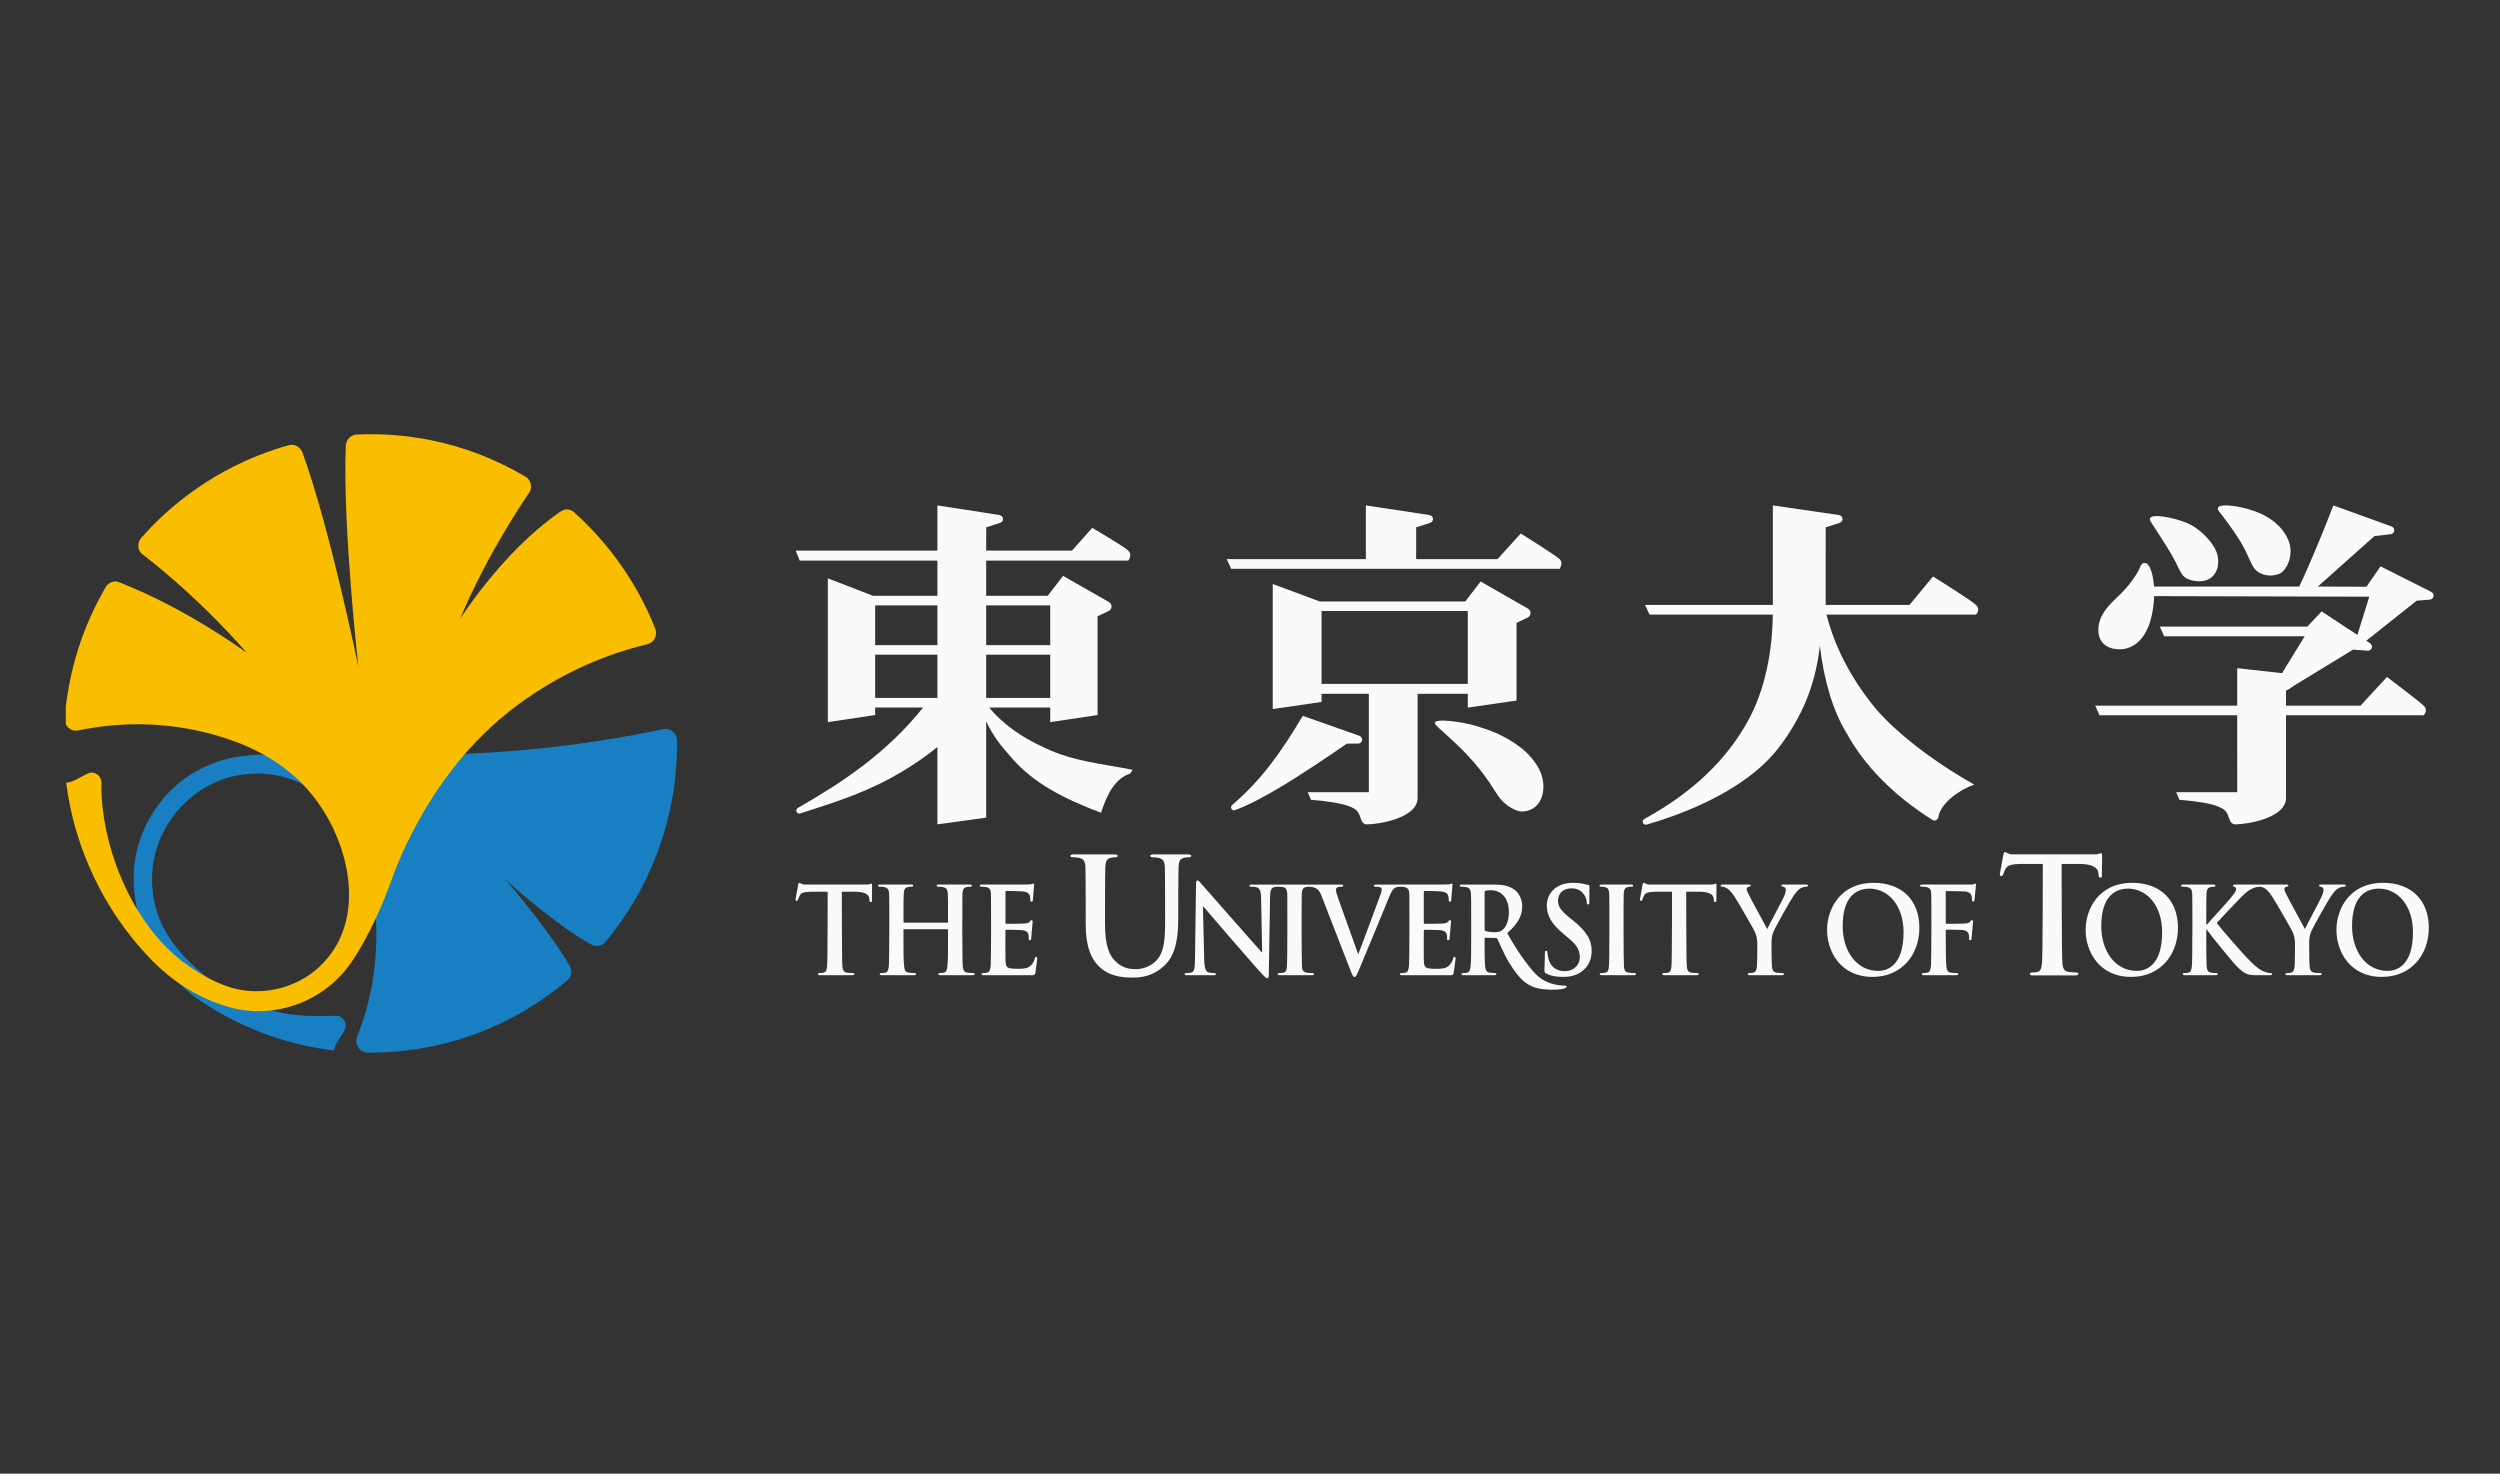 <svg width="190" height="112" viewBox="0 0 190 112" fill="none" xmlns="http://www.w3.org/2000/svg">
<rect x="0" y="0" width="190" height="112" fill="#333333" stroke="none"/>
<g clip-path="url(#clip0_271_1061)">
<path d="M51.456 56.281C51.452 55.802 51.059 55.395 50.579 55.395C50.51 55.395 50.443 55.408 50.375 55.425C42.652 57.037 34.598 57.683 26.352 57.225C23.811 57.083 21.312 57.225 18.851 57.416C18.664 57.429 18.48 57.451 18.295 57.477C16.323 57.75 14.437 58.633 12.976 60.075C11.678 61.357 10.76 63.009 10.369 64.804C9.899 66.962 10.231 69.192 11.137 71.188C12.014 73.126 13.422 74.812 15.169 76.023C17.066 77.307 19.15 78.308 21.338 78.982C22.718 79.4 23.948 79.659 25.399 79.841C25.418 79.286 26.247 78.421 26.276 78.004C26.305 77.587 25.993 77.22 25.582 77.193C23.321 77.28 21.662 77.224 19.54 76.426C17.362 75.603 15.392 74.245 13.835 72.507C13.086 71.668 12.466 70.75 12.066 69.695C11.672 68.637 11.505 67.505 11.568 66.382C11.78 62.606 14.689 59.41 18.402 58.871C20.456 58.575 22.582 59.108 24.257 60.344C25.131 60.987 25.878 61.817 26.425 62.753C27.046 63.819 27.565 64.946 27.927 66.128C28.678 68.591 28.746 71.285 28.425 73.827C28.285 74.904 28.061 75.973 27.755 77.022C27.583 77.614 27.373 78.204 27.143 78.777C27.102 78.883 27.077 78.995 27.077 79.117C27.077 79.598 27.458 79.983 27.927 79.997C27.986 79.997 28.087 80 28.147 80C33.861 80 39.091 77.924 43.144 74.484C43.147 74.483 43.154 74.474 43.157 74.472C43.324 74.31 43.419 74.095 43.419 73.852C43.419 73.672 43.358 73.514 43.276 73.371C41.757 70.707 38.448 66.884 38.448 66.884C38.448 66.884 42.192 70.268 44.877 71.75C45.022 71.827 45.181 71.891 45.36 71.891C45.6 71.891 45.819 71.797 45.975 71.635C45.984 71.629 45.993 71.62 46.002 71.606C49.409 67.52 51.458 62.249 51.458 56.496C51.457 56.425 51.456 56.354 51.456 56.281Z" fill="#187FC3"/>
<path d="M9.347 67.044C8.427 64.979 7.858 62.75 7.72 60.499C7.704 60.193 7.709 59.784 7.707 59.479C7.707 59.058 7.371 58.715 6.953 58.715C6.535 58.715 5.648 59.485 5.028 59.485C5.662 64.457 7.89 69.152 11.331 72.766C13.015 74.538 15.1 75.909 17.469 76.558C19.502 77.115 21.663 76.862 23.541 75.906C24.44 75.445 25.267 74.829 25.952 74.078C26.684 73.284 27.246 72.316 27.767 71.372C28.314 70.372 28.79 69.337 29.22 68.278C29.673 67.156 30.051 65.999 30.552 64.889C32.449 60.711 35.12 56.89 38.728 54.047C40.492 52.657 42.418 51.49 44.464 50.572C45.505 50.105 46.571 49.706 47.663 49.377C48.182 49.221 48.712 49.075 49.241 48.948C49.714 48.8 49.977 48.293 49.817 47.827C48.495 44.448 46.372 41.407 43.693 38.99C43.675 38.972 43.659 38.955 43.641 38.938C43.487 38.804 43.287 38.716 43.065 38.716C42.824 38.716 42.623 38.86 42.44 38.99C38.139 42.002 34.971 47.032 34.971 47.032C34.971 47.032 36.647 42.732 40.224 37.429C40.315 37.302 40.355 37.141 40.355 36.974C40.355 36.672 40.208 36.411 39.982 36.253C39.956 36.234 39.928 36.216 39.898 36.201C37.685 34.902 35.269 33.959 32.75 33.455C30.915 33.085 29.035 32.939 27.166 33.023C27.162 33.02 27.154 33.02 27.15 33.02C27.14 33.02 27.133 33.023 27.122 33.023C26.654 33.036 26.297 33.426 26.278 33.899C26.04 40.074 27.238 50.69 27.238 50.69C27.238 50.69 25.103 40.228 22.998 34.423C22.872 34.072 22.56 33.806 22.171 33.806C22.111 33.806 22.051 33.812 21.998 33.821C21.991 33.826 21.985 33.83 21.978 33.83C21.827 33.868 21.677 33.912 21.526 33.956C18.009 35.01 14.757 36.909 12.098 39.454C11.64 39.892 11.204 40.352 10.778 40.831C10.769 40.84 10.756 40.854 10.749 40.859C10.605 41.021 10.514 41.227 10.514 41.46C10.514 41.7 10.599 41.949 10.775 42.085C15.369 45.607 18.758 49.62 18.758 49.62C18.758 49.62 14.407 46.379 9.235 44.321C9.087 44.265 8.948 44.189 8.782 44.189C8.48 44.189 8.218 44.343 8.059 44.577C8.056 44.58 8.055 44.585 8.052 44.589C7.305 45.877 6.669 47.229 6.175 48.633C5.547 50.42 5.136 52.289 4.95 54.179C4.903 54.661 4.872 55.155 5.362 55.425C5.556 55.533 5.771 55.55 5.984 55.508C6.301 55.438 6.619 55.378 6.939 55.326C8.175 55.123 9.423 55.032 10.668 55.043C13.168 55.067 15.658 55.526 17.996 56.405C20.153 57.222 22.125 58.497 23.62 60.285C26.433 63.659 27.941 69.453 24.695 73.049C23.207 74.698 21.016 75.501 18.822 75.304C17.694 75.196 16.695 74.8 15.71 74.261C14.811 73.769 13.957 73.202 13.194 72.518C11.529 71.021 10.254 69.082 9.347 67.044Z" fill="#F9BE00"/>
<path d="M109.044 54.946C109.044 54.562 111.178 54.864 112.175 55.168C112.975 55.417 114.252 55.788 115.595 56.834C116.361 57.433 117.299 58.494 117.299 59.767C117.299 61.033 116.543 61.677 115.618 61.677C115.117 61.609 114.6 61.306 114.147 60.845C113.691 60.387 113.337 59.463 112.016 57.933C110.521 56.205 109.044 55.202 109.044 54.946Z" fill="#F9FAFB"/>
<path d="M107.627 42.496L107.63 40.077L108.684 39.741L108.682 39.735C108.809 39.7 108.909 39.589 108.909 39.444C108.909 39.296 108.795 39.175 108.651 39.152V39.145L103.806 38.411V42.496H93.234L93.57 43.227H118.532C118.532 43.227 118.833 42.784 118.532 42.496C118.232 42.205 115.576 40.545 115.576 40.545L113.811 42.496H107.627Z" fill="#F9FAFB"/>
<path d="M103.306 55.923L103.309 55.919L99.012 54.405C97.424 57.06 95.955 59.203 93.64 61.181L93.644 61.184C93.593 61.224 93.56 61.284 93.56 61.354C93.56 61.483 93.664 61.586 93.787 61.586C93.816 61.586 93.843 61.577 93.867 61.566V61.57C93.87 61.566 93.871 61.566 93.876 61.566V61.565C95.917 60.816 98.868 58.92 102.362 56.517L103.218 56.513C103.383 56.513 103.521 56.38 103.521 56.211C103.521 56.074 103.429 55.963 103.306 55.923Z" fill="#F9FAFB"/>
<path d="M150.172 45.976C149.778 45.596 146.909 43.812 146.909 43.812L145.118 45.976H138.75L138.753 40.077L139.808 39.741L139.806 39.735C139.937 39.7 140.035 39.589 140.035 39.444C140.035 39.296 139.917 39.175 139.777 39.152V39.145L134.736 38.411V45.976H125.026L125.362 46.708H134.736C134.678 50.321 133.848 53.133 132.62 55.182C131.093 57.767 128.751 60.163 124.984 62.235C124.984 62.235 124.981 62.235 124.981 62.239C124.966 62.249 124.952 62.255 124.94 62.262H124.941C124.884 62.309 124.846 62.371 124.846 62.449C124.846 62.576 124.946 62.676 125.072 62.676C125.093 62.676 125.116 62.67 125.137 62.667L125.14 62.67C129.683 61.354 133.333 59.279 135.22 56.777C136.835 54.635 137.973 52.215 138.306 49.078C138.645 51.863 139.341 54.103 140.373 55.775C141.689 58.16 143.874 60.431 146.846 62.301C146.867 62.316 146.885 62.329 146.907 62.341C146.941 62.356 146.981 62.364 147.017 62.364C147.083 62.364 147.14 62.341 147.186 62.306C147.252 62.262 147.301 62.177 147.315 62.097C147.512 60.987 148.944 60.023 150.041 59.625C146.529 57.653 143.664 55.292 142.271 53.509C140.596 51.378 139.426 49.109 138.81 46.708H150.172C150.172 46.708 150.562 46.356 150.172 45.976Z" fill="#F9FAFB"/>
<path d="M163.406 39.376C163.376 39.434 163.382 39.533 163.45 39.64C163.762 40.147 164.574 41.34 165.031 42.132C165.589 43.107 165.643 43.471 165.99 43.825C166.297 44.131 167.352 44.378 167.992 43.94C168.634 43.497 168.708 42.594 168.441 41.912C168.175 41.227 167.201 40.133 166.141 39.719C165.082 39.309 163.59 39.036 163.406 39.376Z" fill="#F9FAFB"/>
<path d="M168.609 38.528C168.55 38.591 168.521 38.703 168.605 38.812C168.954 39.267 169.674 40.177 170.231 41.092C170.943 42.25 171.037 42.914 171.427 43.311C172.042 43.923 173.132 43.803 173.497 43.432C174.021 42.906 174.205 41.994 174.004 41.312C173.687 40.236 172.709 39.325 171.326 38.84C170.102 38.411 168.84 38.296 168.609 38.528Z" fill="#F9FAFB"/>
<path d="M163.049 42.793C163.63 42.891 164.008 45.154 163.432 47.17C162.956 48.825 161.829 49.571 160.579 49.291C159.609 49.071 159.282 48.202 159.582 47.193C159.843 46.315 160.644 45.647 161.215 45.091C161.797 44.519 162.492 43.552 162.65 43.095C162.71 42.923 162.815 42.753 163.049 42.793Z" fill="#F9FAFB"/>
<path d="M173.737 54.362V60.651C173.737 62.167 170.794 62.65 169.904 62.65C169.443 62.65 169.461 62.203 169.259 61.806C169.087 61.475 168.56 61.014 165.637 60.787L165.387 60.205H170.031L170.028 54.362H159.567L159.234 53.63H170.028V50.782L174.471 51.276C174.896 51.496 174.378 52.208 173.737 52.48V53.63H179.4L181.411 51.449C181.411 51.449 183.816 53.263 184.198 53.63C184.577 53.997 184.198 54.362 184.198 54.362H173.737V54.362Z" fill="#F9FAFB"/>
<path d="M184.959 45.265C184.959 45.147 184.892 45.048 184.791 44.995H184.794L184.778 44.983L180.92 43.043L179.85 44.594L176.155 44.577L180.457 40.742L181.663 40.604C181.832 40.604 181.964 40.466 181.964 40.3C181.964 40.171 181.887 40.063 181.777 40.018L177.336 38.411C176.638 40.204 175.774 42.385 174.741 44.577H163.415L163.389 45.304L180.066 45.349L178.959 48.898L179.412 49.032L183.667 45.652L184.692 45.57V45.562C184.839 45.547 184.959 45.423 184.959 45.265Z" fill="#F9FAFB"/>
<path d="M180.135 48.898V48.895L176.442 46.465L175.354 47.623H164.145L164.477 48.354H175.16L173.109 51.687C173.448 51.758 173.157 52.373 173.738 52.48L178.839 49.368L179.928 49.453V49.447C179.943 49.447 179.956 49.453 179.968 49.453C180.136 49.453 180.268 49.315 180.268 49.148C180.267 49.043 180.215 48.954 180.135 48.898Z" fill="#F9FAFB"/>
<path d="M79.442 56.851C77.628 56.042 76.205 55.016 75.171 53.773H79.819V54.882L83.416 54.343V46.834L84.243 46.444C84.383 46.385 84.478 46.252 84.478 46.091C84.478 45.947 84.394 45.822 84.277 45.756L80.794 43.766L79.627 45.28H74.949V42.605H85.745C85.745 42.605 86.093 42.184 85.745 41.847C85.394 41.508 83.01 40.117 83.01 40.117L81.47 41.847H74.949L74.952 40.077L76.009 39.741L76.006 39.735C76.135 39.7 76.232 39.589 76.232 39.444C76.232 39.296 76.122 39.175 75.975 39.152L75.978 39.145L71.242 38.411V41.847H60.471L60.78 42.605H71.242V45.28H66.344L62.915 43.954V54.882L66.513 54.343V53.773L70.157 53.77C67.342 57.281 64.014 59.462 60.637 61.405H60.64C60.568 61.445 60.518 61.522 60.518 61.609C60.518 61.734 60.621 61.837 60.744 61.837C60.767 61.837 60.79 61.828 60.81 61.824L60.812 61.825C63.87 60.819 67.421 59.852 71.243 56.774V62.65L74.949 62.141V54.821C75.507 56.014 76.15 56.774 76.875 57.583C78.494 59.471 80.751 60.666 83.679 61.77C84.153 60.287 84.784 59.144 85.898 58.792L86.08 58.504C83.736 58.045 81.504 57.848 79.442 56.851ZM71.242 53.041H66.513V49.756H71.242V53.041ZM71.242 49.03H66.513V46.012H71.242V49.03ZM74.949 46.011H79.818V49.029H74.949V46.011ZM74.949 49.756H79.818V53.041H74.949V49.756Z" fill="#F9FAFB"/>
<path d="M116.118 46.255V46.251L112.526 44.195L111.359 45.712H100.299L96.728 44.384V53.886L100.438 53.349V52.727H104.031V60.205H99.387L99.636 60.787C102.56 61.014 103.089 61.475 103.258 61.805C103.464 62.203 103.445 62.65 103.906 62.65C104.792 62.65 107.737 62.167 107.737 60.651V52.727H111.551V53.779L115.258 53.24V47.456V47.335L116.087 46.943C116.225 46.886 116.322 46.75 116.322 46.588C116.322 46.444 116.241 46.321 116.118 46.255ZM111.551 51.972H100.438V46.438H111.551V51.972Z" fill="#F9FAFB"/>
<path d="M71.999 70.122C72.026 70.122 72.049 70.104 72.049 70.062V69.868C72.049 68.483 72.049 68.228 72.035 67.937C72.018 67.626 71.948 67.484 71.665 67.418C71.596 67.399 71.449 67.392 71.329 67.392C71.235 67.392 71.182 67.372 71.182 67.306C71.182 67.247 71.245 67.227 71.365 67.227H73.683C73.804 67.227 73.863 67.247 73.863 67.306C73.863 67.372 73.813 67.392 73.71 67.392C73.638 67.392 73.563 67.399 73.461 67.418C73.228 67.464 73.16 67.619 73.142 67.937C73.126 68.228 73.126 73.032 73.169 73.425C73.194 73.68 73.245 73.88 73.503 73.919C73.626 73.936 73.813 73.954 73.939 73.954C74.036 73.954 74.079 73.98 74.079 74.025C74.079 74.09 74.011 74.117 73.907 74.117H71.492C71.371 74.117 71.313 74.09 71.313 74.025C71.313 73.98 71.348 73.954 71.449 73.954C71.579 73.954 71.683 73.936 71.758 73.919C71.929 73.88 71.973 73.68 72.005 73.416C72.049 73.032 72.049 72.314 72.049 71.474V70.674C72.049 70.635 72.026 70.618 71.999 70.618H68.718C68.694 70.618 68.664 70.624 68.664 70.674V71.474C68.664 72.314 68.664 73.032 68.713 73.425C68.735 73.68 68.788 73.88 69.044 73.919C69.167 73.936 69.355 73.954 69.481 73.954C69.579 73.954 69.624 73.98 69.624 74.025C69.624 74.09 69.552 74.116 69.449 74.116H67.025C66.915 74.116 66.856 74.09 66.856 74.025C66.856 73.98 66.888 73.954 66.99 73.954C67.12 73.954 67.223 73.936 67.3 73.919C67.472 73.88 67.517 73.68 67.55 73.416C67.595 73.032 67.595 68.228 67.576 67.936C67.558 67.626 67.492 67.483 67.204 67.418C67.138 67.398 66.99 67.391 66.87 67.391C66.777 67.391 66.727 67.371 66.727 67.306C66.727 67.247 66.787 67.227 66.908 67.227H69.226C69.347 67.227 69.407 67.247 69.407 67.306C69.407 67.371 69.355 67.391 69.251 67.391C69.181 67.391 69.106 67.398 69.003 67.418C68.771 67.463 68.7 67.618 68.685 67.936C68.665 68.228 68.665 68.482 68.665 69.867V70.061C68.665 70.104 68.694 70.122 68.719 70.122H71.999V70.122Z" fill="#F9FAFB"/>
<path d="M82.492 65.886C82.467 65.472 82.377 65.278 82.001 65.195C81.908 65.168 81.713 65.154 81.552 65.154C81.427 65.154 81.356 65.131 81.356 65.046C81.356 64.961 81.438 64.936 81.608 64.936H84.688C84.862 64.936 84.943 64.961 84.943 65.046C84.943 65.131 84.874 65.154 84.759 65.154C84.632 65.154 84.566 65.167 84.425 65.195C84.118 65.252 84.025 65.464 84.003 65.886C83.98 66.272 83.98 70.166 83.98 70.166C83.98 71.927 84.312 72.669 84.874 73.152C85.387 73.602 85.915 73.656 86.306 73.656C86.809 73.656 87.427 73.481 87.886 72.997C88.515 72.328 88.549 71.235 88.549 69.983C88.549 69.983 88.549 66.272 88.528 65.886C88.504 65.472 88.412 65.278 88.034 65.195C87.941 65.168 87.746 65.154 87.622 65.154C87.496 65.154 87.427 65.131 87.427 65.046C87.427 64.961 87.508 64.936 87.668 64.936H90.29C90.451 64.936 90.533 64.961 90.533 65.046C90.533 65.131 90.462 65.154 90.327 65.154C90.2 65.154 90.127 65.167 89.993 65.195C89.683 65.252 89.593 65.464 89.57 65.886C89.545 66.272 89.545 69.763 89.545 69.763C89.545 71.115 89.422 72.547 88.456 73.422C87.644 74.163 86.818 74.298 86.078 74.298C85.47 74.298 84.369 74.262 83.532 73.458C82.95 72.898 82.515 71.999 82.515 70.237C82.516 70.237 82.516 66.272 82.492 65.886Z" fill="#F9FAFB"/>
<path d="M122.303 67.936C122.285 67.626 122.2 67.471 122.012 67.429C121.916 67.398 121.806 67.391 121.7 67.391C121.614 67.391 121.563 67.371 121.563 67.3C121.563 67.247 121.633 67.227 121.772 67.227H123.936C124.047 67.227 124.119 67.247 124.119 67.3C124.119 67.371 124.062 67.391 123.975 67.391C123.891 67.391 123.825 67.398 123.72 67.418C123.489 67.463 123.422 67.618 123.402 67.936C123.383 68.227 123.383 73.079 123.421 73.469C123.447 73.714 123.504 73.88 123.762 73.919C123.885 73.936 124.07 73.954 124.203 73.954C124.294 73.954 124.341 73.98 124.341 74.025C124.341 74.09 124.269 74.116 124.176 74.116H121.754C121.643 74.116 121.58 74.09 121.58 74.025C121.58 73.98 121.614 73.954 121.718 73.954C121.847 73.954 121.949 73.936 122.027 73.919C122.2 73.88 122.252 73.723 122.278 73.461C122.321 73.079 122.321 68.227 122.303 67.936Z" fill="#F9FAFB"/>
<path d="M133.557 71.756C133.557 71.265 133.47 71.065 133.359 70.799C133.302 70.654 132.146 68.646 131.846 68.177C131.633 67.838 131.418 67.611 131.252 67.509C131.14 67.445 130.994 67.391 130.891 67.391C130.825 67.391 130.762 67.372 130.762 67.306C130.762 67.254 130.825 67.227 130.928 67.227H132.927C133.015 67.227 133.056 67.254 133.056 67.306C133.056 67.362 132.995 67.371 132.867 67.408C132.791 67.429 132.746 67.499 132.746 67.571C132.746 67.649 132.791 67.756 132.851 67.882C132.972 68.155 134.175 70.35 134.31 70.609C134.397 70.387 135.481 68.385 135.601 68.099C135.685 67.903 135.718 67.746 135.718 67.626C135.718 67.536 135.685 67.433 135.538 67.398C135.461 67.382 135.384 67.362 135.384 67.306C135.384 67.247 135.427 67.227 135.532 67.227H137.258C137.351 67.227 137.411 67.247 137.411 67.3C137.411 67.362 137.342 67.391 137.249 67.391C137.165 67.391 136.998 67.429 136.871 67.498C136.69 67.591 136.596 67.7 136.406 67.948C136.126 68.312 134.923 70.454 134.767 70.848C134.636 71.172 134.636 71.456 134.636 71.756C134.636 71.756 134.636 73.032 134.664 73.416C134.682 73.679 134.757 73.88 135.014 73.919C135.137 73.936 135.324 73.954 135.445 73.954C135.538 73.954 135.583 73.98 135.583 74.025C135.583 74.09 135.514 74.116 135.403 74.116H133.015C132.893 74.116 132.825 74.102 132.825 74.025C132.825 73.98 132.866 73.954 132.962 73.954C133.082 73.954 133.184 73.936 133.262 73.919C133.436 73.88 133.511 73.68 133.53 73.416C133.557 73.032 133.557 71.756 133.557 71.756Z" fill="#F9FAFB"/>
<path d="M138.858 70.674C138.858 69.112 139.828 67.095 142.403 67.095C144.543 67.095 145.873 68.418 145.873 70.507C145.873 72.599 144.498 74.245 142.317 74.245C139.854 74.245 138.858 72.283 138.858 70.674ZM144.672 70.848C144.672 68.805 143.492 67.536 142.085 67.536C141.097 67.536 140.044 68.121 140.044 70.387C140.044 72.283 141.097 73.788 142.748 73.788C143.349 73.788 144.672 73.481 144.672 70.848Z" fill="#F9FAFB"/>
<path d="M158.509 70.674C158.509 69.112 159.477 67.095 162.055 67.095C164.194 67.095 165.525 68.418 165.525 70.507C165.525 72.599 164.151 74.245 161.97 74.245C159.504 74.245 158.509 72.283 158.509 70.674ZM164.322 70.848C164.322 68.805 163.145 67.536 161.738 67.536C160.75 67.536 159.696 68.121 159.696 70.387C159.696 72.283 160.751 73.788 162.401 73.788C163.003 73.788 164.322 73.481 164.322 70.848Z" fill="#F9FAFB"/>
<path d="M171.759 67.391C171.86 67.391 172.004 67.445 172.118 67.509C172.28 67.61 172.496 67.838 172.709 68.176C173.012 68.646 174.162 70.654 174.222 70.799C174.334 71.065 174.42 71.265 174.42 71.756C174.42 71.756 174.42 73.032 174.393 73.416C174.376 73.679 174.3 73.88 174.127 73.919C174.051 73.936 173.947 73.954 173.827 73.954C173.733 73.954 173.689 73.98 173.689 74.025C173.689 74.102 173.758 74.116 173.88 74.116H176.269C176.377 74.116 176.448 74.09 176.448 74.025C176.448 73.98 176.401 73.954 176.308 73.954C176.188 73.954 175.999 73.936 175.882 73.919C175.62 73.88 175.544 73.68 175.529 73.416C175.5 73.032 175.5 71.756 175.5 71.756C175.5 71.456 175.5 71.172 175.63 70.848C175.786 70.454 176.99 68.312 177.272 67.948C177.461 67.7 177.557 67.591 177.737 67.498C177.866 67.429 178.027 67.391 178.116 67.391C178.209 67.391 178.277 67.362 178.277 67.3C178.277 67.247 178.217 67.227 178.121 67.227H176.395C176.29 67.227 176.249 67.247 176.249 67.306C176.249 67.362 176.325 67.382 176.401 67.398C176.549 67.433 176.587 67.536 176.587 67.626C176.587 67.746 176.549 67.903 176.464 68.099C176.344 68.385 175.261 70.387 175.176 70.609C175.038 70.35 173.835 68.155 173.718 67.882C173.654 67.756 173.614 67.649 173.614 67.571C173.614 67.499 173.654 67.429 173.733 67.408C173.859 67.372 173.919 67.362 173.919 67.306C173.919 67.254 173.88 67.227 173.79 67.227H169.85C169.755 67.227 169.712 67.247 169.712 67.306C169.712 67.362 169.746 67.382 169.821 67.398C169.908 67.418 169.944 67.484 169.944 67.582C169.944 67.735 169.755 67.966 169.515 68.264C169.266 68.576 168.014 69.933 167.719 70.271H167.678V69.868C167.678 68.483 167.678 68.228 167.693 67.937C167.711 67.619 167.78 67.464 168.014 67.418C168.114 67.398 168.167 67.391 168.253 67.391C168.32 67.391 168.371 67.372 168.371 67.306C168.371 67.247 168.313 67.227 168.191 67.227H165.949C165.822 67.227 165.76 67.247 165.76 67.306C165.76 67.371 165.814 67.391 165.907 67.391C166.027 67.391 166.171 67.398 166.245 67.418C166.524 67.483 166.594 67.626 166.609 67.937C166.629 68.228 166.629 73.032 166.584 73.416C166.549 73.68 166.509 73.88 166.336 73.919C166.258 73.936 166.156 73.954 166.027 73.954C165.926 73.954 165.889 73.98 165.889 74.025C165.889 74.09 165.949 74.117 166.063 74.117H168.38C168.473 74.117 168.545 74.09 168.545 74.025C168.545 73.98 168.5 73.954 168.433 73.954C168.32 73.954 168.131 73.936 168.014 73.919C167.795 73.88 167.718 73.68 167.702 73.425C167.678 73.032 167.678 72.314 167.678 71.474V70.644H167.719L167.813 70.783C167.994 71.046 169.683 73.149 170.064 73.509C170.433 73.856 170.666 74.056 171.128 74.103C171.31 74.117 171.463 74.117 171.721 74.117H172.47C172.633 74.117 172.679 74.09 172.679 74.026C172.679 73.974 172.625 73.954 172.564 73.954C172.461 73.954 172.288 73.927 172.029 73.819C171.568 73.625 171.182 73.216 170.804 72.833C170.469 72.497 168.782 70.573 168.473 70.144C168.766 69.815 170.064 68.448 170.331 68.177C170.701 67.787 170.992 67.602 171.259 67.49C171.421 67.429 171.637 67.391 171.759 67.391Z" fill="#F9FAFB"/>
<path d="M177.569 70.674C177.569 69.112 178.54 67.095 181.118 67.095C183.26 67.095 184.59 68.418 184.59 70.507C184.59 72.599 183.214 74.245 181.033 74.245C178.565 74.245 177.569 72.283 177.569 70.674ZM183.386 70.848C183.386 68.805 182.21 67.536 180.799 67.536C179.811 67.536 178.756 68.121 178.756 70.387C178.756 72.283 179.814 73.788 181.462 73.788C182.064 73.788 183.386 73.481 183.386 70.848Z" fill="#F9FAFB"/>
<path d="M118.77 74.904C118.004 74.853 117.305 74.625 116.706 74.022C116.13 73.439 115.128 72.012 114.552 70.91C115.423 70.162 115.69 69.539 115.69 68.867C115.69 68.258 115.346 67.787 115.103 67.619C114.641 67.28 114.065 67.228 113.523 67.228H111.13C111 67.228 110.942 67.247 110.942 67.307C110.942 67.372 110.993 67.392 111.088 67.392C111.211 67.392 111.353 67.399 111.427 67.419C111.707 67.484 111.774 67.626 111.794 67.937C111.81 68.228 111.81 68.483 111.81 69.868V71.475C111.81 72.314 111.81 73.033 111.767 73.416C111.733 73.68 111.692 73.88 111.519 73.919C111.441 73.936 111.341 73.954 111.211 73.954C111.106 73.954 111.07 73.98 111.07 74.026C111.07 74.09 111.13 74.117 111.243 74.117H113.556C113.667 74.117 113.727 74.09 113.727 74.026C113.727 73.98 113.691 73.954 113.626 73.954C113.523 73.954 113.334 73.936 113.204 73.919C112.947 73.88 112.895 73.68 112.869 73.416C112.829 73.033 112.829 72.314 112.829 71.464V71.337C112.829 71.285 112.85 71.266 112.895 71.266L113.64 71.285C113.703 71.285 113.766 71.285 113.798 71.347C113.901 71.55 114.323 72.573 114.715 73.197C115.094 73.81 115.467 74.304 115.859 74.617C116.332 74.993 116.805 75.138 117.391 75.191C118.137 75.259 118.65 75.191 118.796 75.147C118.92 75.115 119.067 75.073 119.067 74.979C119.067 74.88 118.921 74.917 118.77 74.904ZM114.165 70.691C114.011 70.809 113.901 70.848 113.556 70.848C113.343 70.848 113.081 70.818 112.903 70.753C112.843 70.727 112.829 70.691 112.829 70.592V67.818C112.829 67.746 112.843 67.711 112.903 67.693C112.99 67.664 113.145 67.658 113.359 67.658C113.865 67.658 114.676 68.025 114.676 69.324C114.676 70.069 114.423 70.49 114.165 70.691Z" fill="#F9FAFB"/>
<path d="M66.213 67.162C66.174 67.162 66.105 67.199 65.979 67.224H61.125C60.911 67.207 60.825 67.096 60.756 67.096C60.701 67.096 60.679 67.153 60.653 67.273C60.634 67.362 60.459 68.352 60.459 68.352H60.461C60.459 68.358 60.458 68.366 60.458 68.373C60.458 68.425 60.498 68.467 60.548 68.467C60.587 68.467 60.617 68.443 60.634 68.411C60.634 68.408 60.634 68.408 60.634 68.404C60.661 68.329 60.713 68.177 60.791 68.034C60.92 67.838 61.125 67.787 61.624 67.773H62.903C62.903 67.773 62.903 73.033 62.861 73.416C62.835 73.68 62.784 73.88 62.611 73.919C62.534 73.936 62.431 73.954 62.301 73.954C62.2 73.954 62.163 73.98 62.163 74.025C62.163 74.09 62.226 74.117 62.335 74.117H64.768C64.862 74.117 64.931 74.09 64.931 74.025C64.931 73.98 64.888 73.954 64.793 73.954C64.664 73.954 64.476 73.936 64.356 73.919C64.096 73.88 64.045 73.68 64.02 73.425C63.978 73.033 63.978 67.773 63.978 67.773H65.058C65.821 67.791 66.048 68.041 66.064 68.278L66.084 68.464C66.084 68.517 66.126 68.559 66.174 68.559C66.227 68.559 66.268 68.517 66.268 68.464C66.268 68.464 66.279 67.476 66.279 67.352C66.282 67.217 66.27 67.162 66.213 67.162Z" fill="#F9FAFB"/>
<path d="M130.386 67.162C130.348 67.162 130.28 67.199 130.153 67.224H125.299C125.086 67.207 124.999 67.096 124.93 67.096C124.878 67.096 124.852 67.153 124.826 67.273C124.807 67.362 124.634 68.352 124.634 68.352C124.634 68.358 124.631 68.366 124.631 68.373C124.631 68.425 124.671 68.467 124.726 68.467C124.759 68.467 124.792 68.443 124.804 68.411H124.807C124.807 68.408 124.807 68.408 124.807 68.404C124.837 68.329 124.885 68.177 124.965 68.034C125.092 67.838 125.299 67.787 125.794 67.773H127.074C127.074 67.773 127.074 73.033 127.034 73.416C127.007 73.68 126.959 73.88 126.785 73.919C126.71 73.936 126.606 73.954 126.476 73.954C126.372 73.954 126.34 73.98 126.34 74.025C126.34 74.09 126.398 74.117 126.511 74.117H128.943C129.036 74.117 129.107 74.09 129.107 74.025C129.107 73.98 129.06 73.954 128.966 73.954C128.838 73.954 128.649 73.936 128.532 73.919C128.272 73.88 128.218 73.68 128.195 73.425C128.152 73.033 128.152 67.773 128.152 67.773H129.233C129.998 67.791 130.222 68.041 130.237 68.278L130.259 68.464C130.259 68.517 130.3 68.559 130.348 68.559C130.402 68.559 130.441 68.517 130.441 68.464C130.441 68.464 130.455 67.476 130.455 67.352C130.456 67.217 130.447 67.162 130.386 67.162Z" fill="#F9FAFB"/>
<path d="M159.669 64.843C159.621 64.843 159.531 64.889 159.36 64.93H152.878C152.591 64.903 152.475 64.758 152.38 64.758C152.314 64.758 152.281 64.834 152.247 64.989C152.223 65.108 151.987 66.43 151.987 66.43L151.994 66.433C151.987 66.441 151.984 66.45 151.984 66.46C151.984 66.525 152.041 66.585 152.109 66.585C152.157 66.585 152.201 66.553 152.218 66.513H152.223V66.508C152.223 66.508 152.223 66.503 152.224 66.503C152.26 66.401 152.326 66.197 152.429 66.012C152.603 65.745 152.877 65.683 153.542 65.659H155.252C155.252 65.659 155.252 72.681 155.193 73.192C155.16 73.544 155.091 73.813 154.86 73.862C154.761 73.885 154.623 73.909 154.449 73.909C154.313 73.909 154.267 73.948 154.267 74.006C154.267 74.095 154.345 74.132 154.496 74.132H157.74C157.866 74.132 157.958 74.095 157.958 74.006C157.958 73.948 157.901 73.909 157.774 73.909C157.602 73.909 157.351 73.885 157.192 73.862C156.844 73.813 156.777 73.544 156.742 73.206C156.685 72.681 156.685 65.659 156.685 65.659H158.13C159.148 65.683 159.447 66.015 159.471 66.334L159.501 66.582C159.501 66.65 159.552 66.702 159.621 66.702C159.69 66.702 159.744 66.65 159.744 66.582C159.744 66.582 159.756 65.26 159.759 65.1C159.759 64.916 159.75 64.843 159.669 64.843Z" fill="#F9FAFB"/>
<path d="M78.833 72.817C78.833 72.762 78.792 72.724 78.744 72.724C78.697 72.724 78.66 72.756 78.653 72.8C78.573 73.173 78.359 73.408 78.135 73.52C77.914 73.629 77.554 73.629 77.33 73.629C76.452 73.629 76.432 73.516 76.415 72.888C76.406 72.621 76.415 70.752 76.415 70.752C76.415 70.701 76.423 70.662 76.466 70.662C76.672 70.662 77.523 70.674 77.686 70.69C78.005 70.726 78.126 70.86 78.168 71.045C78.191 71.163 78.183 71.274 78.181 71.366C78.181 71.418 78.223 71.46 78.273 71.46C78.323 71.46 78.359 71.426 78.366 71.375V71.371V71.366L78.483 70.034V70.024C78.483 69.972 78.444 69.929 78.392 69.929C78.363 69.929 78.333 69.949 78.32 69.972C78.316 69.979 78.31 69.983 78.307 69.986V69.989C78.298 69.999 78.284 70.024 78.263 70.051C78.183 70.143 78.053 70.169 77.848 70.189C77.653 70.209 76.663 70.209 76.475 70.209C76.422 70.209 76.415 70.169 76.415 70.104V67.798C76.415 67.735 76.433 67.711 76.475 67.711C76.647 67.711 77.551 67.726 77.694 67.745C78.126 67.798 78.21 67.909 78.269 68.073C78.311 68.182 78.307 68.373 78.307 68.438C78.307 68.487 78.352 68.529 78.401 68.529C78.447 68.529 78.488 68.494 78.493 68.447C78.507 68.323 78.594 67.292 78.594 67.233C78.594 67.192 78.587 67.153 78.546 67.153C78.502 67.153 78.45 67.177 78.407 67.192C78.338 67.207 78.2 67.224 78.037 67.224C77.873 67.224 74.886 67.227 74.654 67.227C74.523 67.227 74.466 67.247 74.466 67.306C74.466 67.371 74.517 67.391 74.611 67.391C74.731 67.391 74.877 67.399 74.945 67.418C75.23 67.484 75.297 67.626 75.315 67.937C75.33 68.228 75.33 73.032 75.291 73.416C75.255 73.68 75.211 73.88 75.04 73.919C74.965 73.936 74.859 73.954 74.731 73.954C74.628 73.954 74.593 73.98 74.593 74.025C74.593 74.09 74.654 74.117 74.765 74.117H78.228C78.553 74.117 78.652 74.151 78.693 73.909C78.721 73.724 78.833 72.836 78.833 72.836L78.832 72.832C78.832 72.829 78.833 72.823 78.833 72.817Z" fill="#F9FAFB"/>
<path d="M106.406 67.391C106.524 67.391 106.673 67.398 106.739 67.418C107.023 67.483 107.09 67.626 107.111 67.937C107.123 68.228 107.123 73.032 107.081 73.416C107.048 73.68 107.006 73.88 106.835 73.919C106.757 73.936 106.65 73.954 106.524 73.954C106.421 73.954 106.386 73.98 106.386 74.025C106.386 74.09 106.446 74.117 106.556 74.117H110.022C110.348 74.117 110.446 74.151 110.485 73.909C110.518 73.724 110.629 72.836 110.629 72.836L110.626 72.832C110.626 72.829 110.629 72.823 110.629 72.817C110.629 72.763 110.587 72.725 110.539 72.725C110.491 72.725 110.455 72.757 110.449 72.8C110.365 73.173 110.155 73.409 109.933 73.521C109.709 73.63 109.347 73.63 109.122 73.63C108.247 73.63 108.225 73.516 108.209 72.889C108.198 72.622 108.209 70.753 108.209 70.753C108.209 70.701 108.219 70.662 108.261 70.662C108.462 70.662 109.315 70.674 109.479 70.691C109.798 70.727 109.918 70.861 109.964 71.045C109.987 71.164 109.978 71.274 109.976 71.367C109.976 71.418 110.018 71.461 110.068 71.461C110.116 71.461 110.153 71.426 110.159 71.376V71.372C110.159 71.367 110.161 71.367 110.161 71.367L110.281 70.035H110.279C110.279 70.032 110.281 70.027 110.281 70.024C110.281 69.972 110.237 69.93 110.188 69.93C110.155 69.93 110.128 69.95 110.113 69.972C110.109 69.98 110.107 69.983 110.102 69.986L110.099 69.989C110.092 70 110.08 70.024 110.055 70.051C109.978 70.144 109.85 70.169 109.644 70.189C109.447 70.209 108.458 70.209 108.27 70.209C108.219 70.209 108.209 70.169 108.209 70.104V67.799C108.209 67.735 108.225 67.711 108.27 67.711C108.439 67.711 109.341 67.726 109.488 67.746C109.918 67.799 110.004 67.91 110.061 68.073C110.107 68.183 110.102 68.373 110.102 68.439C110.102 68.487 110.146 68.529 110.197 68.529C110.242 68.529 110.281 68.495 110.288 68.448C110.305 68.323 110.389 67.293 110.389 67.234C110.389 67.193 110.383 67.153 110.338 67.153C110.298 67.153 110.248 67.178 110.203 67.193C110.131 67.208 109.996 67.225 109.832 67.225C109.669 67.225 104.884 67.228 104.652 67.228C104.488 67.228 104.409 67.247 104.409 67.316C104.409 67.382 104.481 67.392 104.557 67.392C104.666 67.392 104.8 67.399 104.9 67.434C104.978 67.464 105.01 67.537 105.01 67.611C105.01 67.693 104.978 67.831 104.935 67.949C104.728 68.549 103.611 71.484 103.243 72.489H103.209L101.729 68.349C101.609 68.019 101.534 67.763 101.534 67.649C101.534 67.562 101.555 67.499 101.618 67.455C101.687 67.399 101.816 67.392 101.956 67.392C102.029 67.392 102.085 67.372 102.085 67.307C102.085 67.247 101.987 67.228 101.888 67.228H95.176C95.047 67.228 94.953 67.234 94.953 67.307C94.953 67.363 94.987 67.392 95.093 67.392C95.213 67.392 95.416 67.392 95.546 67.446C95.752 67.537 95.833 67.711 95.843 68.264L95.924 72.36H95.883C95.734 72.216 91.43 67.313 91.329 67.196C91.183 67.031 91.103 66.914 91.012 66.914C90.923 66.914 90.898 67.037 90.898 67.219L90.82 72.78C90.813 73.574 90.778 73.836 90.555 73.909C90.434 73.944 90.281 73.954 90.167 73.954C90.081 73.954 90.028 73.974 90.028 74.026C90.028 74.112 90.107 74.117 90.219 74.117H92.212C92.334 74.117 92.411 74.103 92.411 74.026C92.411 73.974 92.358 73.954 92.265 73.954C92.128 73.954 91.965 73.944 91.816 73.892C91.644 73.827 91.533 73.591 91.518 72.877L91.423 68.889H91.449C91.6 69.065 95.488 73.598 96.028 74.144C96.124 74.243 96.226 74.345 96.321 74.345C96.396 74.345 96.43 74.262 96.43 74.062L96.525 68.192C96.534 67.681 96.604 67.49 96.843 67.419C96.95 67.392 97.073 67.392 97.157 67.392C97.259 67.392 97.448 67.399 97.541 67.429C97.733 67.472 97.817 67.626 97.835 67.937C97.847 68.228 97.847 73.08 97.807 73.462C97.781 73.724 97.733 73.88 97.558 73.92C97.481 73.936 97.376 73.954 97.25 73.954C97.146 73.954 97.109 73.98 97.109 74.026C97.109 74.091 97.172 74.117 97.281 74.117H99.707C99.802 74.117 99.87 74.091 99.87 74.026C99.87 73.98 99.825 73.954 99.733 73.954C99.602 73.954 99.416 73.936 99.294 73.92C99.035 73.88 98.973 73.715 98.951 73.469C98.916 73.08 98.916 68.228 98.934 67.937C98.951 67.619 99.016 67.464 99.249 67.419C99.354 67.399 99.423 67.392 99.507 67.392C99.576 67.392 99.669 67.392 99.797 67.429C100.106 67.516 100.252 67.619 100.45 68.122L102.614 73.692C102.78 74.117 102.83 74.246 102.941 74.246C103.063 74.246 103.112 74.103 103.337 73.574C103.526 73.119 105.176 69.176 105.51 68.321C105.741 67.736 105.871 67.582 105.982 67.499C106.138 67.391 106.319 67.391 106.406 67.391Z" fill="#F9FAFB"/>
<path d="M147.934 70.654C148.14 70.654 148.989 70.662 149.154 70.68C149.475 70.717 149.592 70.861 149.637 71.045C149.66 71.163 149.652 71.274 149.646 71.367C149.646 71.418 149.692 71.461 149.741 71.461C149.792 71.461 149.826 71.426 149.833 71.376V71.372V71.367L149.956 70.035H149.953C149.953 70.032 149.956 70.027 149.956 70.024C149.956 69.972 149.911 69.93 149.861 69.93C149.829 69.93 149.8 69.95 149.786 69.972C149.781 69.98 149.781 69.983 149.775 69.986C149.775 69.986 149.773 69.986 149.773 69.989C149.767 70 149.752 70.024 149.729 70.051C149.652 70.144 149.523 70.169 149.316 70.189C149.118 70.209 148.126 70.209 147.934 70.209C147.881 70.209 147.875 70.179 147.875 70.122V67.847C147.875 67.746 147.902 67.717 147.951 67.717L149.274 67.746C149.603 67.756 149.757 67.894 149.818 68.019C149.87 68.149 149.874 68.349 149.874 68.424C149.874 68.473 149.915 68.517 149.968 68.517C150.013 68.517 150.05 68.483 150.058 68.438H150.059V68.424C150.059 68.424 150.178 67.292 150.178 67.233C150.178 67.192 150.151 67.153 150.118 67.153C150.073 67.153 150.031 67.192 149.98 67.207C149.893 67.233 149.787 67.224 149.625 67.224C149.43 67.224 146.345 67.227 146.119 67.227C145.993 67.227 145.924 67.247 145.924 67.315C145.924 67.371 145.984 67.391 146.068 67.391C146.191 67.391 146.337 67.398 146.406 67.418C146.693 67.483 146.759 67.626 146.775 67.937C146.792 68.228 146.792 73.032 146.75 73.416C146.714 73.68 146.672 73.88 146.5 73.919C146.423 73.936 146.317 73.954 146.191 73.954C146.094 73.954 146.062 73.98 146.062 74.025C146.062 74.102 146.119 74.116 146.242 74.116H148.639C148.77 74.116 148.827 74.09 148.827 74.025C148.827 73.98 148.794 73.954 148.68 73.954C148.56 73.954 148.373 73.936 148.252 73.919C147.996 73.88 147.944 73.68 147.917 73.416C147.875 73.032 147.875 70.736 147.875 70.736C147.875 70.674 147.891 70.654 147.934 70.654Z" fill="#F9FAFB"/>
<path d="M119.561 69.963L119.317 69.767C118.608 69.195 118.408 68.877 118.408 68.455C118.408 67.909 118.795 67.515 119.432 67.515C119.988 67.515 120.238 67.786 120.37 67.965C120.549 68.202 120.59 68.482 120.59 68.568C120.59 68.605 120.592 68.632 120.599 68.656C120.603 68.67 120.607 68.679 120.611 68.686C120.611 68.69 120.613 68.69 120.613 68.69C120.619 68.701 120.625 68.709 120.637 68.715V68.719C120.653 68.732 120.67 68.74 120.694 68.74C120.745 68.74 120.786 68.696 120.786 68.646L120.802 67.431C120.805 67.401 120.805 67.377 120.805 67.362C120.805 67.3 120.76 67.272 120.685 67.254C120.463 67.192 120.103 67.095 119.541 67.095C118.347 67.095 117.557 67.818 117.557 68.823C117.557 69.559 117.885 70.199 118.83 70.983L119.223 71.308C119.938 71.894 120.067 72.32 120.067 72.77C120.067 73.251 119.688 73.809 118.914 73.809C118.38 73.809 117.876 73.562 117.687 72.888C117.645 72.734 117.609 72.541 117.609 72.421C117.609 72.399 117.605 72.373 117.603 72.35V72.345C117.603 72.297 117.561 72.259 117.511 72.259C117.46 72.259 117.417 72.297 117.417 72.345L117.377 73.698C117.377 73.9 117.402 73.943 117.543 74.008C117.911 74.184 118.294 74.245 118.796 74.245C119.253 74.245 119.731 74.163 120.16 73.872C120.782 73.442 120.968 72.817 120.968 72.283C120.967 71.418 120.59 70.808 119.561 69.963Z" fill="#F9FAFB"/>
</g>
<defs>
<clipPath id="clip0_271_1061">
<rect width="180" height="47" fill="white" transform="translate(5 33)"/>
</clipPath>
</defs>
</svg>

